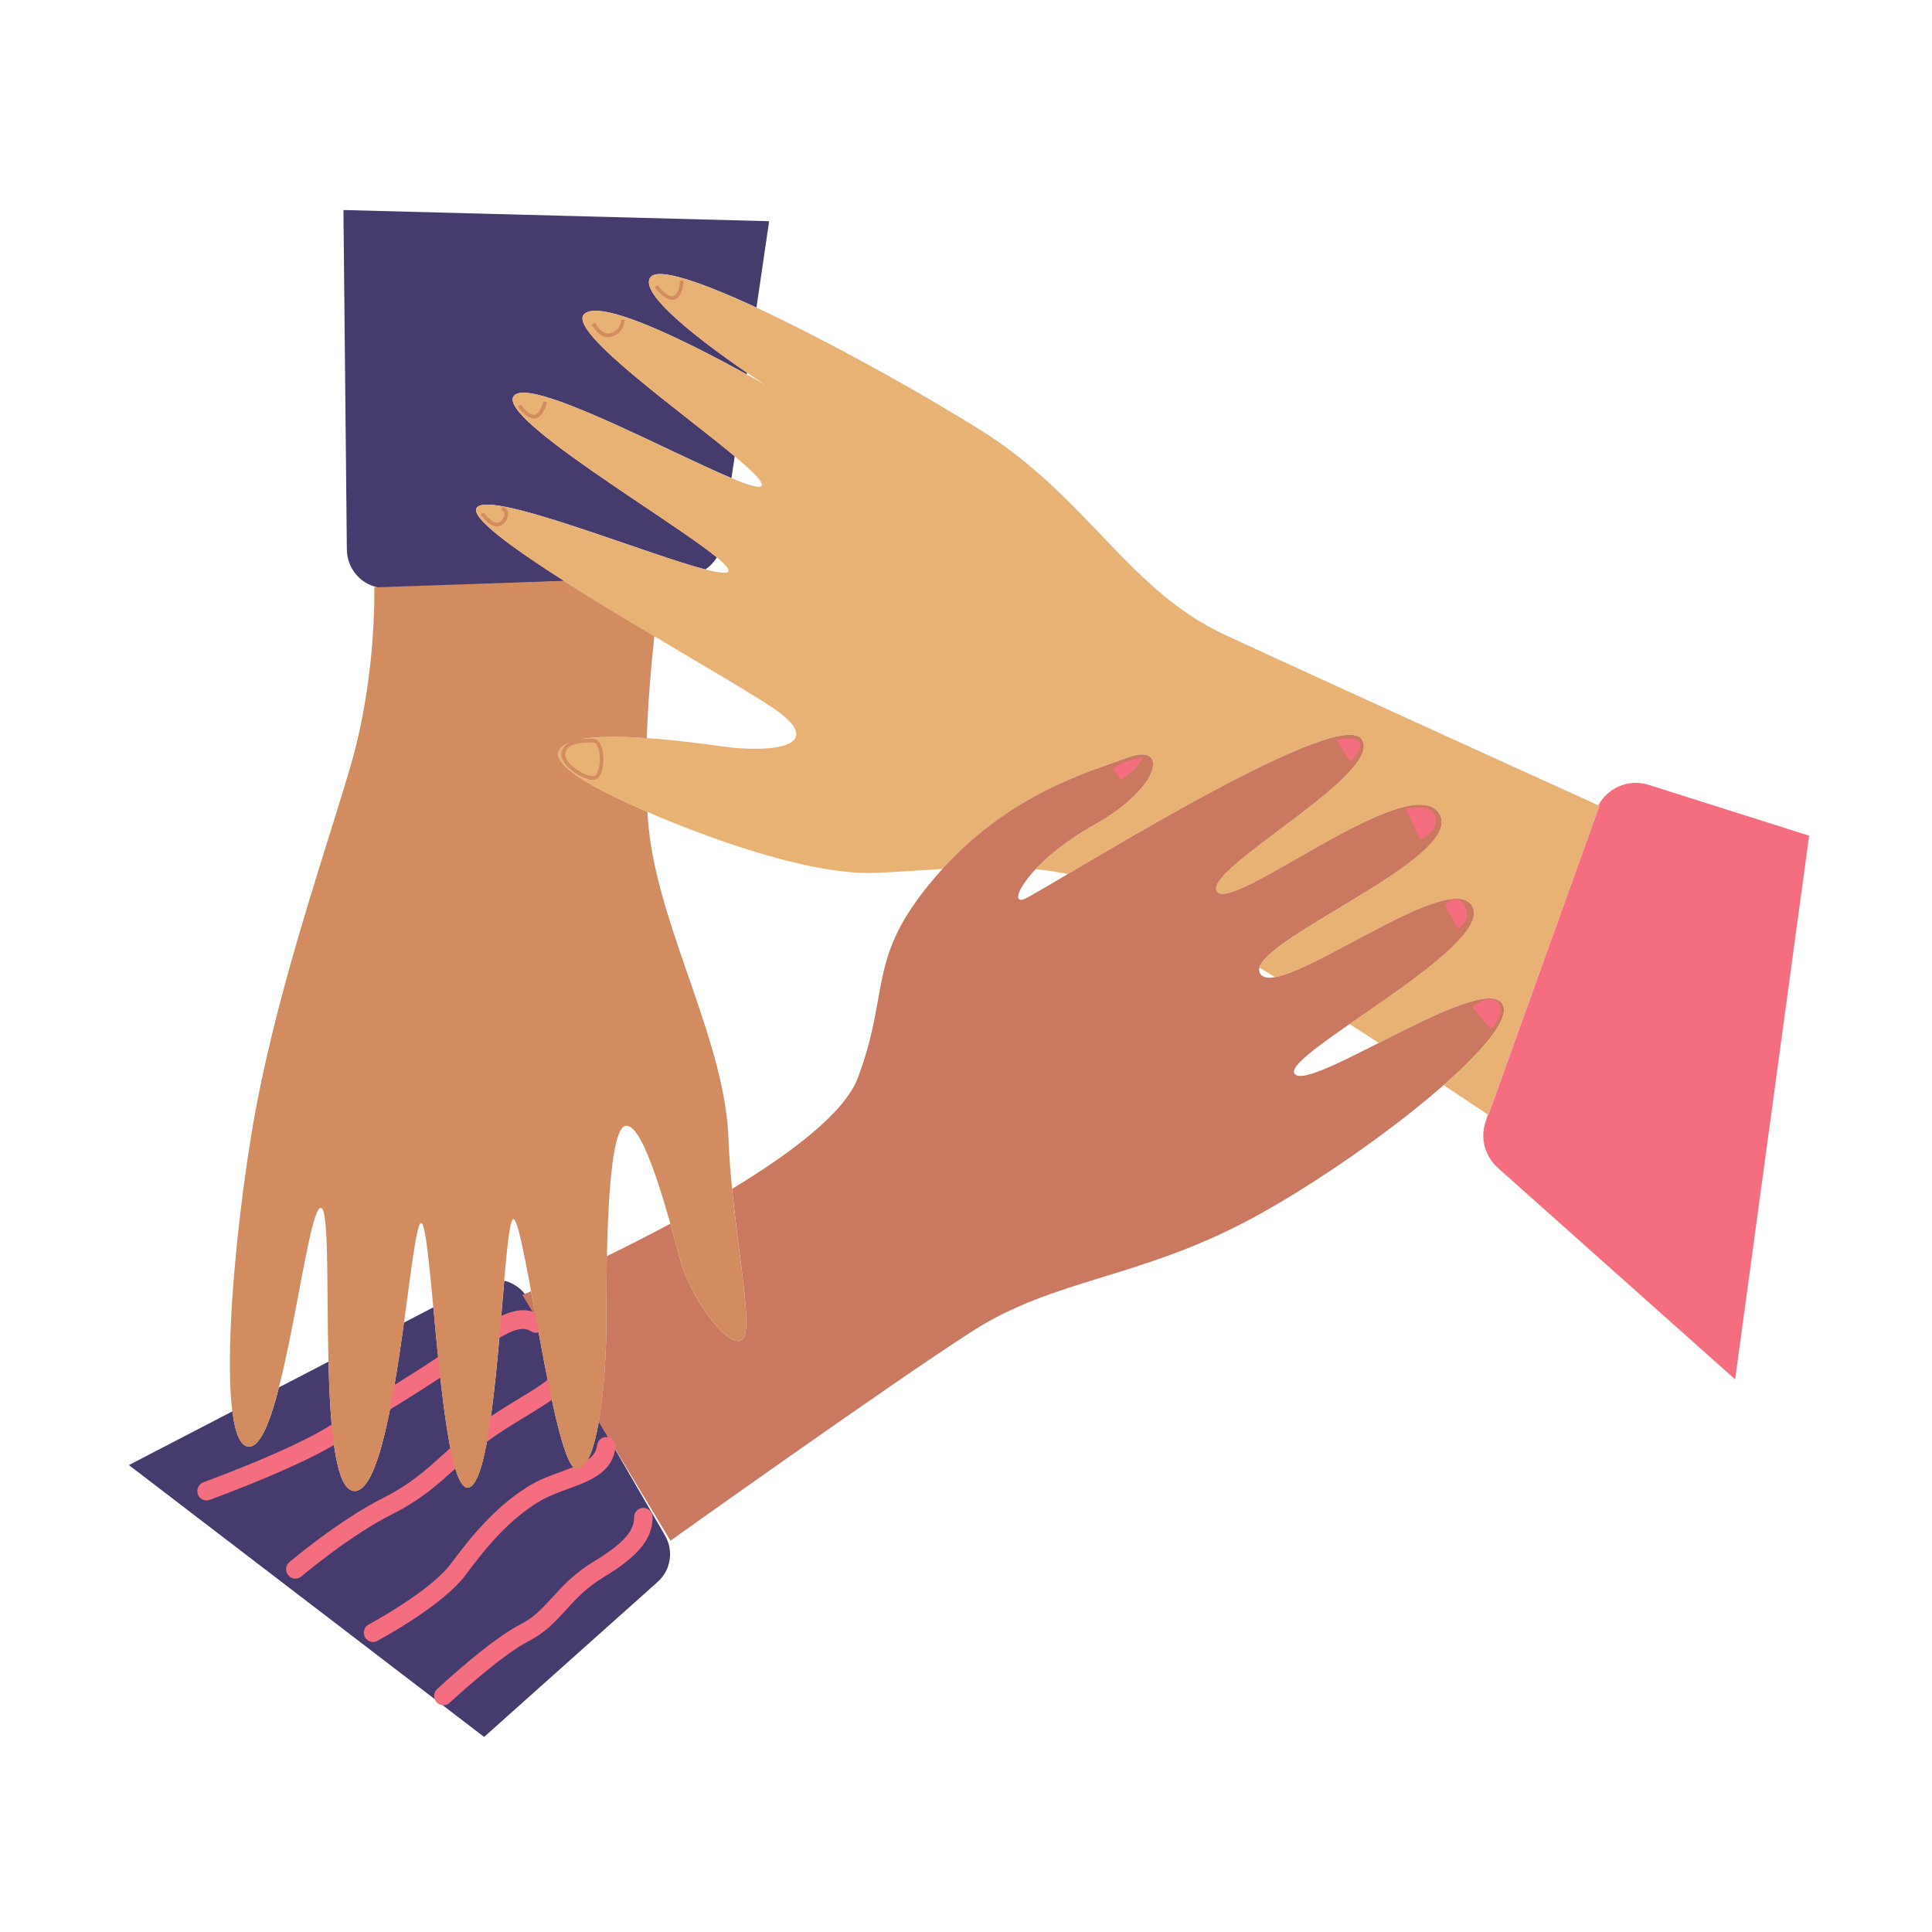 <svg xmlns="http://www.w3.org/2000/svg" xmlns:xlink="http://www.w3.org/1999/xlink" width="62" viewBox="0 0 46.5 46.5" height="62" preserveAspectRatio="xMidYMid meet"><defs><clipPath id="c7b4cbaba9"><path d="M 3.074 5.055 L 42 5.055 L 42 41.805 L 3.074 41.805 Z M 3.074 5.055 " clip-rule="nonzero"></path></clipPath><clipPath id="03d2b0dd7e"><path d="M 4.73 17.77 L 43.543 17.77 L 43.543 41.066 L 4.73 41.066 Z M 4.73 17.77 " clip-rule="nonzero"></path></clipPath></defs><g clip-path="url(#c7b4cbaba9)"><path fill="#453c6d" d="M 11.473 12.223 C 11.766 11.785 15.535 13.332 16.977 13.707 C 17.09 13.629 17.184 13.531 17.254 13.414 C 16.117 12.484 11.984 10.07 12.363 9.535 C 12.715 9.043 16.09 10.875 17.605 11.508 L 17.684 10.98 C 16.387 9.898 13.656 7.969 14.059 7.562 C 14.477 7.141 16.941 8.441 17.973 9.012 L 17.977 8.969 C 17.113 8.379 15.32 7.078 15.66 6.668 C 15.855 6.434 16.887 6.793 18.207 7.402 L 18.512 5.324 L 8.266 5.055 L 8.348 13.223 C 8.352 13.758 8.793 14.18 9.324 14.156 L 13.582 13.984 C 12.297 13.164 11.324 12.453 11.473 12.223 Z M 40.336 28.359 C 39.844 28.359 39.445 28.762 39.445 29.254 C 39.445 29.75 39.844 30.152 40.336 30.152 C 40.828 30.152 41.227 29.75 41.227 29.254 C 41.227 28.762 40.828 28.359 40.336 28.359 Z M 16.008 36.961 C 16.219 37.328 16.145 37.793 15.828 38.074 L 11.652 41.805 L 3.102 35.262 L 5.594 33.969 C 5.664 34.539 5.809 34.863 6.039 34.812 C 6.289 34.758 6.516 34.168 6.715 33.391 L 7.906 32.773 C 7.945 34.375 8.07 35.887 8.535 35.887 C 9.109 35.887 9.469 33.668 9.723 31.832 L 10.43 31.465 C 10.609 33.391 10.848 35.969 11.297 35.797 C 11.777 35.617 11.977 32.672 12.137 30.824 C 12.363 30.879 12.57 31.023 12.699 31.242 L 12.863 31.527 C 13.18 33.246 13.559 35.352 13.879 35.352 C 14.129 35.352 14.301 34.859 14.414 34.207 L 16.008 36.961 " fill-opacity="1" fill-rule="nonzero"></path></g><path fill="#e9b275" d="M 38.496 19.395 L 35.824 26.836 C 35.824 26.836 35.406 26.555 34.746 26.117 C 35.754 25.234 36.387 24.461 36.148 24.145 C 35.852 23.746 34.438 24.465 33.184 25.102 C 32.957 24.953 32.723 24.801 32.48 24.648 C 33.863 23.688 35.773 22.434 35.438 21.816 C 34.977 20.965 31.809 23.324 30.688 23.52 C 30.562 23.441 30.438 23.363 30.316 23.289 C 30.531 22.473 35.305 20.586 34.637 19.574 C 33.922 18.5 29.648 21.996 29.289 21.457 C 28.934 20.918 33.387 18.59 32.766 17.781 C 32.273 17.145 27.793 19.797 25.703 21.035 C 25.441 20.984 25.184 20.945 24.926 20.922 C 25.23 20.598 25.703 20.203 26.352 19.844 C 27.953 18.945 28.133 17.871 27.152 18.23 C 26.203 18.578 24.336 19.094 22.684 20.914 C 22.168 20.945 21.641 20.984 21.094 21.008 C 19.137 21.098 15.75 19.664 14.68 19.125 C 13.613 18.59 13.078 18.141 13.699 17.871 C 14.324 17.602 16.105 17.781 17.352 17.961 C 18.602 18.141 20.027 17.961 18.512 16.977 C 16.996 15.988 11.117 12.762 11.473 12.223 C 11.832 11.688 17.352 14.105 17.531 13.75 C 17.711 13.391 11.918 10.164 12.363 9.535 C 12.809 8.906 18.156 12.047 18.332 11.688 C 18.512 11.328 13.523 8.102 14.059 7.562 C 14.594 7.027 18.422 9.266 18.422 9.266 C 18.422 9.266 15.215 7.207 15.66 6.668 C 16.105 6.129 21.004 8.73 23.59 10.344 C 26.172 11.957 27.152 14.195 29.469 15.273 C 31.785 16.348 38.496 19.395 38.496 19.395 " fill-opacity="1" fill-rule="nonzero"></path><path fill="#ca7960" d="M 36.148 24.145 C 35.617 23.43 31.52 26.297 31.16 25.848 C 30.805 25.402 35.973 22.801 35.438 21.816 C 34.902 20.828 30.746 24.145 30.328 23.43 C 29.914 22.711 35.348 20.648 34.637 19.574 C 33.922 18.5 29.648 21.996 29.289 21.457 C 28.934 20.918 33.387 18.59 32.766 17.781 C 32.141 16.977 25.102 21.457 24.656 21.637 C 24.211 21.816 24.746 20.738 26.352 19.844 C 27.953 18.945 28.133 17.871 27.152 18.23 C 26.172 18.59 24.211 19.125 22.52 21.098 C 20.828 23.07 21.453 23.789 20.648 25.938 C 20.34 26.77 19.066 27.738 17.621 28.613 C 17.793 30.383 18.105 31.922 17.887 32.215 C 17.621 32.57 16.641 31.316 16.375 30.332 C 16.312 30.102 16.23 29.789 16.133 29.453 C 15.602 29.738 15.078 30.004 14.605 30.234 C 14.594 30.867 14.594 31.461 14.594 31.855 C 14.594 32.527 14.539 33.48 14.41 34.219 L 16.137 37.082 C 16.137 37.082 21.453 33.289 23.41 32.035 C 25.371 30.777 27.418 30.777 30.094 29.344 C 32.766 27.91 36.684 24.863 36.148 24.145 Z M 12.898 31.707 L 12.574 31.168 C 12.574 31.168 12.648 31.137 12.781 31.078 C 12.82 31.277 12.859 31.492 12.898 31.707 " fill-opacity="1" fill-rule="nonzero"></path><g clip-path="url(#03d2b0dd7e)"><path fill="#f46e7f" d="M 39.684 18.891 C 39.207 18.738 38.699 18.953 38.469 19.383 C 38.484 19.391 38.496 19.395 38.496 19.395 L 35.824 26.836 C 35.824 26.836 35.82 26.832 35.812 26.828 L 35.762 26.98 C 35.617 27.379 35.734 27.824 36.051 28.109 L 41.762 33.199 L 43.543 20.113 Z M 26.797 18.5 L 26.973 18.77 C 26.973 18.77 27.418 18.5 27.508 18.23 C 27.508 18.23 26.973 18.32 26.797 18.5 Z M 32.172 17.812 L 32.496 18.32 C 32.496 18.32 32.793 18.082 32.734 17.887 C 32.676 17.691 32.172 17.812 32.172 17.812 Z M 33.832 19.469 L 34.191 20.203 C 34.191 20.203 34.637 20.023 34.547 19.664 C 34.457 19.305 33.832 19.469 33.832 19.469 Z M 34.785 21.785 L 35.082 22.352 C 35.082 22.352 35.438 22.176 35.258 21.816 C 35.082 21.457 34.785 21.785 34.785 21.785 Z M 35.438 24.234 L 35.883 24.773 C 35.883 24.773 36.238 24.414 36.062 24.145 C 35.883 23.879 35.438 24.234 35.438 24.234 Z M 5.047 36.098 C 5.137 36.066 7.309 35.277 8.258 34.641 C 8.742 34.316 8.992 34.164 9.309 33.973 C 9.598 33.793 9.93 33.594 10.523 33.207 C 10.816 33.02 11.078 32.836 11.312 32.672 C 12.086 32.133 12.504 31.859 12.777 32.039 C 12.879 32.109 13.016 32.082 13.086 31.98 C 13.152 31.875 13.125 31.738 13.023 31.668 C 12.484 31.309 11.887 31.727 11.059 32.305 C 10.828 32.465 10.566 32.648 10.285 32.832 C 9.691 33.215 9.367 33.414 9.078 33.586 C 8.77 33.773 8.504 33.938 8.012 34.266 C 7.109 34.871 4.918 35.668 4.895 35.676 C 4.781 35.719 4.719 35.848 4.762 35.965 C 4.793 36.055 4.879 36.113 4.969 36.113 C 4.996 36.113 5.02 36.109 5.047 36.098 Z M 7.254 37.941 C 7.266 37.934 8.402 36.965 9.438 36.445 C 10.129 36.098 10.531 35.734 10.957 35.348 C 11.203 35.125 11.457 34.895 11.781 34.656 C 12.109 34.418 12.438 34.223 12.727 34.047 C 13.289 33.703 13.66 33.477 13.738 33.164 C 13.77 33.043 13.695 32.922 13.578 32.891 C 13.457 32.863 13.336 32.934 13.309 33.055 C 13.273 33.191 12.859 33.441 12.496 33.66 C 12.199 33.84 11.863 34.047 11.52 34.293 C 11.176 34.547 10.914 34.785 10.656 35.016 C 10.254 35.379 9.875 35.723 9.234 36.047 C 8.156 36.59 7.012 37.559 6.965 37.598 C 6.871 37.68 6.859 37.82 6.938 37.914 C 6.984 37.969 7.047 37.996 7.109 37.996 C 7.16 37.996 7.211 37.977 7.254 37.941 Z M 9.082 39.492 C 9.148 39.457 10.648 38.652 11.207 37.906 C 11.758 37.164 12.262 36.586 12.93 36.168 C 13.152 36.027 13.414 35.93 13.668 35.836 C 14.195 35.645 14.738 35.445 14.812 34.84 C 14.828 34.719 14.742 34.605 14.621 34.59 C 14.496 34.574 14.387 34.66 14.371 34.785 C 14.332 35.105 14.035 35.227 13.516 35.418 C 13.254 35.512 12.957 35.621 12.691 35.789 C 11.926 36.27 11.352 36.961 10.852 37.637 C 10.352 38.305 8.891 39.09 8.875 39.098 C 8.766 39.152 8.727 39.289 8.781 39.398 C 8.824 39.477 8.898 39.52 8.98 39.52 C 9.016 39.52 9.051 39.512 9.082 39.492 Z M 10.672 41.043 C 10.613 41.043 10.555 41.02 10.508 40.969 C 10.426 40.879 10.43 40.738 10.52 40.652 C 10.574 40.605 11.801 39.461 12.531 39.094 C 12.848 38.934 13.051 38.711 13.285 38.457 C 13.535 38.18 13.82 37.867 14.301 37.578 C 15.145 37.07 15.262 36.766 15.262 36.516 C 15.262 36.391 15.359 36.293 15.484 36.293 C 15.605 36.293 15.707 36.391 15.707 36.516 C 15.707 37.039 15.363 37.457 14.527 37.961 C 14.105 38.219 13.855 38.492 13.613 38.758 C 13.359 39.035 13.121 39.297 12.73 39.496 C 12.055 39.836 10.836 40.973 10.824 40.98 C 10.781 41.023 10.727 41.043 10.672 41.043 " fill-opacity="1" fill-rule="nonzero"></path></g><path fill="#d28c60" d="M 14.438 18.273 C 14.438 18.387 14.418 18.492 14.391 18.566 C 14.367 18.617 14.332 18.68 14.281 18.68 C 14.098 18.68 13.793 18.5 13.664 18.32 C 13.625 18.266 13.586 18.184 13.609 18.109 C 13.688 17.871 14.016 17.871 14.281 17.871 C 14.367 17.871 14.438 18.047 14.438 18.273 Z M 14.523 18.273 C 14.523 18.031 14.449 17.781 14.281 17.781 C 14.004 17.781 13.625 17.781 13.523 18.082 C 13.496 18.168 13.52 18.27 13.594 18.371 C 13.738 18.574 14.074 18.77 14.281 18.77 C 14.449 18.77 14.523 18.52 14.523 18.273 Z M 16.258 7.199 C 16.461 7.098 16.449 6.77 16.449 6.754 L 16.359 6.758 C 16.363 6.84 16.344 7.059 16.219 7.121 C 16.102 7.18 15.895 6.949 15.828 6.863 L 15.758 6.918 C 15.785 6.953 15.988 7.219 16.18 7.219 C 16.207 7.219 16.234 7.215 16.258 7.199 Z M 14.738 8.098 C 14.977 8.02 15.035 7.801 15.035 7.699 L 14.949 7.699 C 14.949 7.707 14.945 7.938 14.711 8.016 C 14.484 8.09 14.32 7.77 14.32 7.77 L 14.242 7.809 C 14.246 7.82 14.398 8.117 14.637 8.117 C 14.672 8.117 14.703 8.109 14.738 8.098 Z M 13.164 9.68 L 13.078 9.66 C 13.059 9.742 12.973 9.984 12.855 9.984 C 12.727 9.984 12.582 9.805 12.535 9.734 L 12.461 9.785 C 12.469 9.797 12.656 10.074 12.855 10.074 C 13.062 10.074 13.156 9.723 13.164 9.68 Z M 12.227 12.406 C 12.242 12.305 12.191 12.223 12.094 12.195 L 12.07 12.281 C 12.125 12.297 12.145 12.336 12.137 12.395 C 12.125 12.484 12.047 12.582 11.965 12.582 C 11.836 12.582 11.691 12.402 11.645 12.336 L 11.57 12.383 C 11.578 12.395 11.766 12.672 11.965 12.672 C 12.098 12.672 12.207 12.535 12.227 12.406 Z M 15.66 20.293 C 15.625 20.059 15.598 19.805 15.582 19.543 C 15.207 19.379 14.898 19.234 14.68 19.125 C 13.613 18.59 13.078 18.141 13.699 17.871 C 14.055 17.719 14.777 17.711 15.566 17.766 C 15.598 16.883 15.672 16.008 15.75 15.312 C 15.016 14.875 14.246 14.414 13.57 13.98 L 9.008 14.137 C 9.008 14.137 9.07 16.258 8.445 18.41 C 7.82 20.562 6.574 24.055 6.039 27.371 C 5.504 30.688 5.238 34.992 6.039 34.812 C 6.84 34.633 7.375 28.984 7.73 29.074 C 8.09 29.164 7.555 35.887 8.535 35.887 C 9.516 35.887 9.871 29.434 10.137 29.434 C 10.406 29.434 10.582 36.066 11.297 35.797 C 12.008 35.531 12.098 29.254 12.363 29.344 C 12.633 29.434 13.344 35.352 13.879 35.352 C 14.414 35.352 14.594 33.109 14.594 31.855 C 14.594 30.598 14.594 27.281 15.035 27.105 C 15.484 26.926 16.105 29.344 16.375 30.332 C 16.641 31.316 17.621 32.57 17.887 32.215 C 18.156 31.855 17.621 29.613 17.531 27.371 C 17.441 25.133 16.016 22.621 15.66 20.293 Z M 15.66 20.293 C 15.625 20.059 15.598 19.805 15.582 19.543 C 15.207 19.379 14.898 19.234 14.68 19.125 C 13.613 18.59 13.078 18.141 13.699 17.871 C 14.055 17.719 14.777 17.711 15.566 17.766 C 15.598 16.883 15.672 16.008 15.75 15.312 C 15.016 14.875 14.246 14.414 13.57 13.98 L 9.008 14.137 C 9.008 14.137 9.07 16.258 8.445 18.41 C 7.82 20.562 6.574 24.055 6.039 27.371 C 5.504 30.688 5.238 34.992 6.039 34.812 C 6.84 34.633 7.375 28.984 7.73 29.074 C 8.09 29.164 7.555 35.887 8.535 35.887 C 9.516 35.887 9.871 29.434 10.137 29.434 C 10.406 29.434 10.582 36.066 11.297 35.797 C 12.008 35.531 12.098 29.254 12.363 29.344 C 12.633 29.434 13.344 35.352 13.879 35.352 C 14.414 35.352 14.594 33.109 14.594 31.855 C 14.594 30.598 14.594 27.281 15.035 27.105 C 15.484 26.926 16.105 29.344 16.375 30.332 C 16.641 31.316 17.621 32.57 17.887 32.215 C 18.156 31.855 17.621 29.613 17.531 27.371 C 17.441 25.133 16.016 22.621 15.66 20.293 Z M 15.66 20.293 C 15.625 20.059 15.598 19.805 15.582 19.543 C 15.207 19.379 14.898 19.234 14.68 19.125 C 13.613 18.59 13.078 18.141 13.699 17.871 C 14.055 17.719 14.777 17.711 15.566 17.766 C 15.598 16.883 15.672 16.008 15.75 15.312 C 15.016 14.875 14.246 14.414 13.57 13.98 L 9.008 14.137 C 9.008 14.137 9.07 16.258 8.445 18.41 C 7.82 20.562 6.574 24.055 6.039 27.371 C 5.504 30.688 5.238 34.992 6.039 34.812 C 6.84 34.633 7.375 28.984 7.73 29.074 C 8.09 29.164 7.555 35.887 8.535 35.887 C 9.516 35.887 9.871 29.434 10.137 29.434 C 10.406 29.434 10.582 36.066 11.297 35.797 C 12.008 35.531 12.098 29.254 12.363 29.344 C 12.633 29.434 13.344 35.352 13.879 35.352 C 14.414 35.352 14.594 33.109 14.594 31.855 C 14.594 30.598 14.594 27.281 15.035 27.105 C 15.484 26.926 16.105 29.344 16.375 30.332 C 16.641 31.316 17.621 32.57 17.887 32.215 C 18.156 31.855 17.621 29.613 17.531 27.371 C 17.441 25.133 16.016 22.621 15.66 20.293 Z M 15.66 20.293 C 15.625 20.059 15.598 19.805 15.582 19.543 C 15.207 19.379 14.898 19.234 14.68 19.125 C 13.613 18.59 13.078 18.141 13.699 17.871 C 14.055 17.719 14.777 17.711 15.566 17.766 C 15.598 16.883 15.672 16.008 15.75 15.312 C 15.016 14.875 14.246 14.414 13.57 13.98 L 9.008 14.137 C 9.008 14.137 9.07 16.258 8.445 18.41 C 7.82 20.562 6.574 24.055 6.039 27.371 C 5.504 30.688 5.238 34.992 6.039 34.812 C 6.84 34.633 7.375 28.984 7.73 29.074 C 8.09 29.164 7.555 35.887 8.535 35.887 C 9.516 35.887 9.871 29.434 10.137 29.434 C 10.406 29.434 10.582 36.066 11.297 35.797 C 12.008 35.531 12.098 29.254 12.363 29.344 C 12.633 29.434 13.344 35.352 13.879 35.352 C 14.414 35.352 14.594 33.109 14.594 31.855 C 14.594 30.598 14.594 27.281 15.035 27.105 C 15.484 26.926 16.105 29.344 16.375 30.332 C 16.641 31.316 17.621 32.57 17.887 32.215 C 18.156 31.855 17.621 29.613 17.531 27.371 C 17.441 25.133 16.016 22.621 15.66 20.293 Z M 17.531 27.371 C 17.621 29.613 18.156 31.855 17.887 32.215 C 17.621 32.57 16.641 31.316 16.375 30.332 C 16.105 29.344 15.484 26.926 15.035 27.105 C 14.594 27.281 14.594 30.598 14.594 31.855 C 14.594 33.109 14.414 35.352 13.879 35.352 C 13.344 35.352 12.633 29.434 12.363 29.344 C 12.098 29.254 12.008 35.531 11.297 35.797 C 10.582 36.066 10.406 29.434 10.137 29.434 C 9.871 29.434 9.516 35.887 8.535 35.887 C 7.555 35.887 8.09 29.164 7.73 29.074 C 7.375 28.984 6.84 34.633 6.039 34.812 C 5.238 34.992 5.504 30.688 6.039 27.371 C 6.574 24.055 7.82 20.562 8.445 18.41 C 9.07 16.258 9.008 14.137 9.008 14.137 L 13.57 13.98 C 14.246 14.414 15.016 14.875 15.75 15.312 C 15.672 16.008 15.598 16.883 15.566 17.766 C 14.777 17.711 14.055 17.719 13.699 17.871 C 13.078 18.141 13.613 18.59 14.68 19.125 C 14.898 19.234 15.207 19.379 15.582 19.543 C 15.598 19.805 15.625 20.059 15.66 20.293 C 16.016 22.621 17.441 25.133 17.531 27.371 " fill-opacity="1" fill-rule="nonzero"></path></svg>